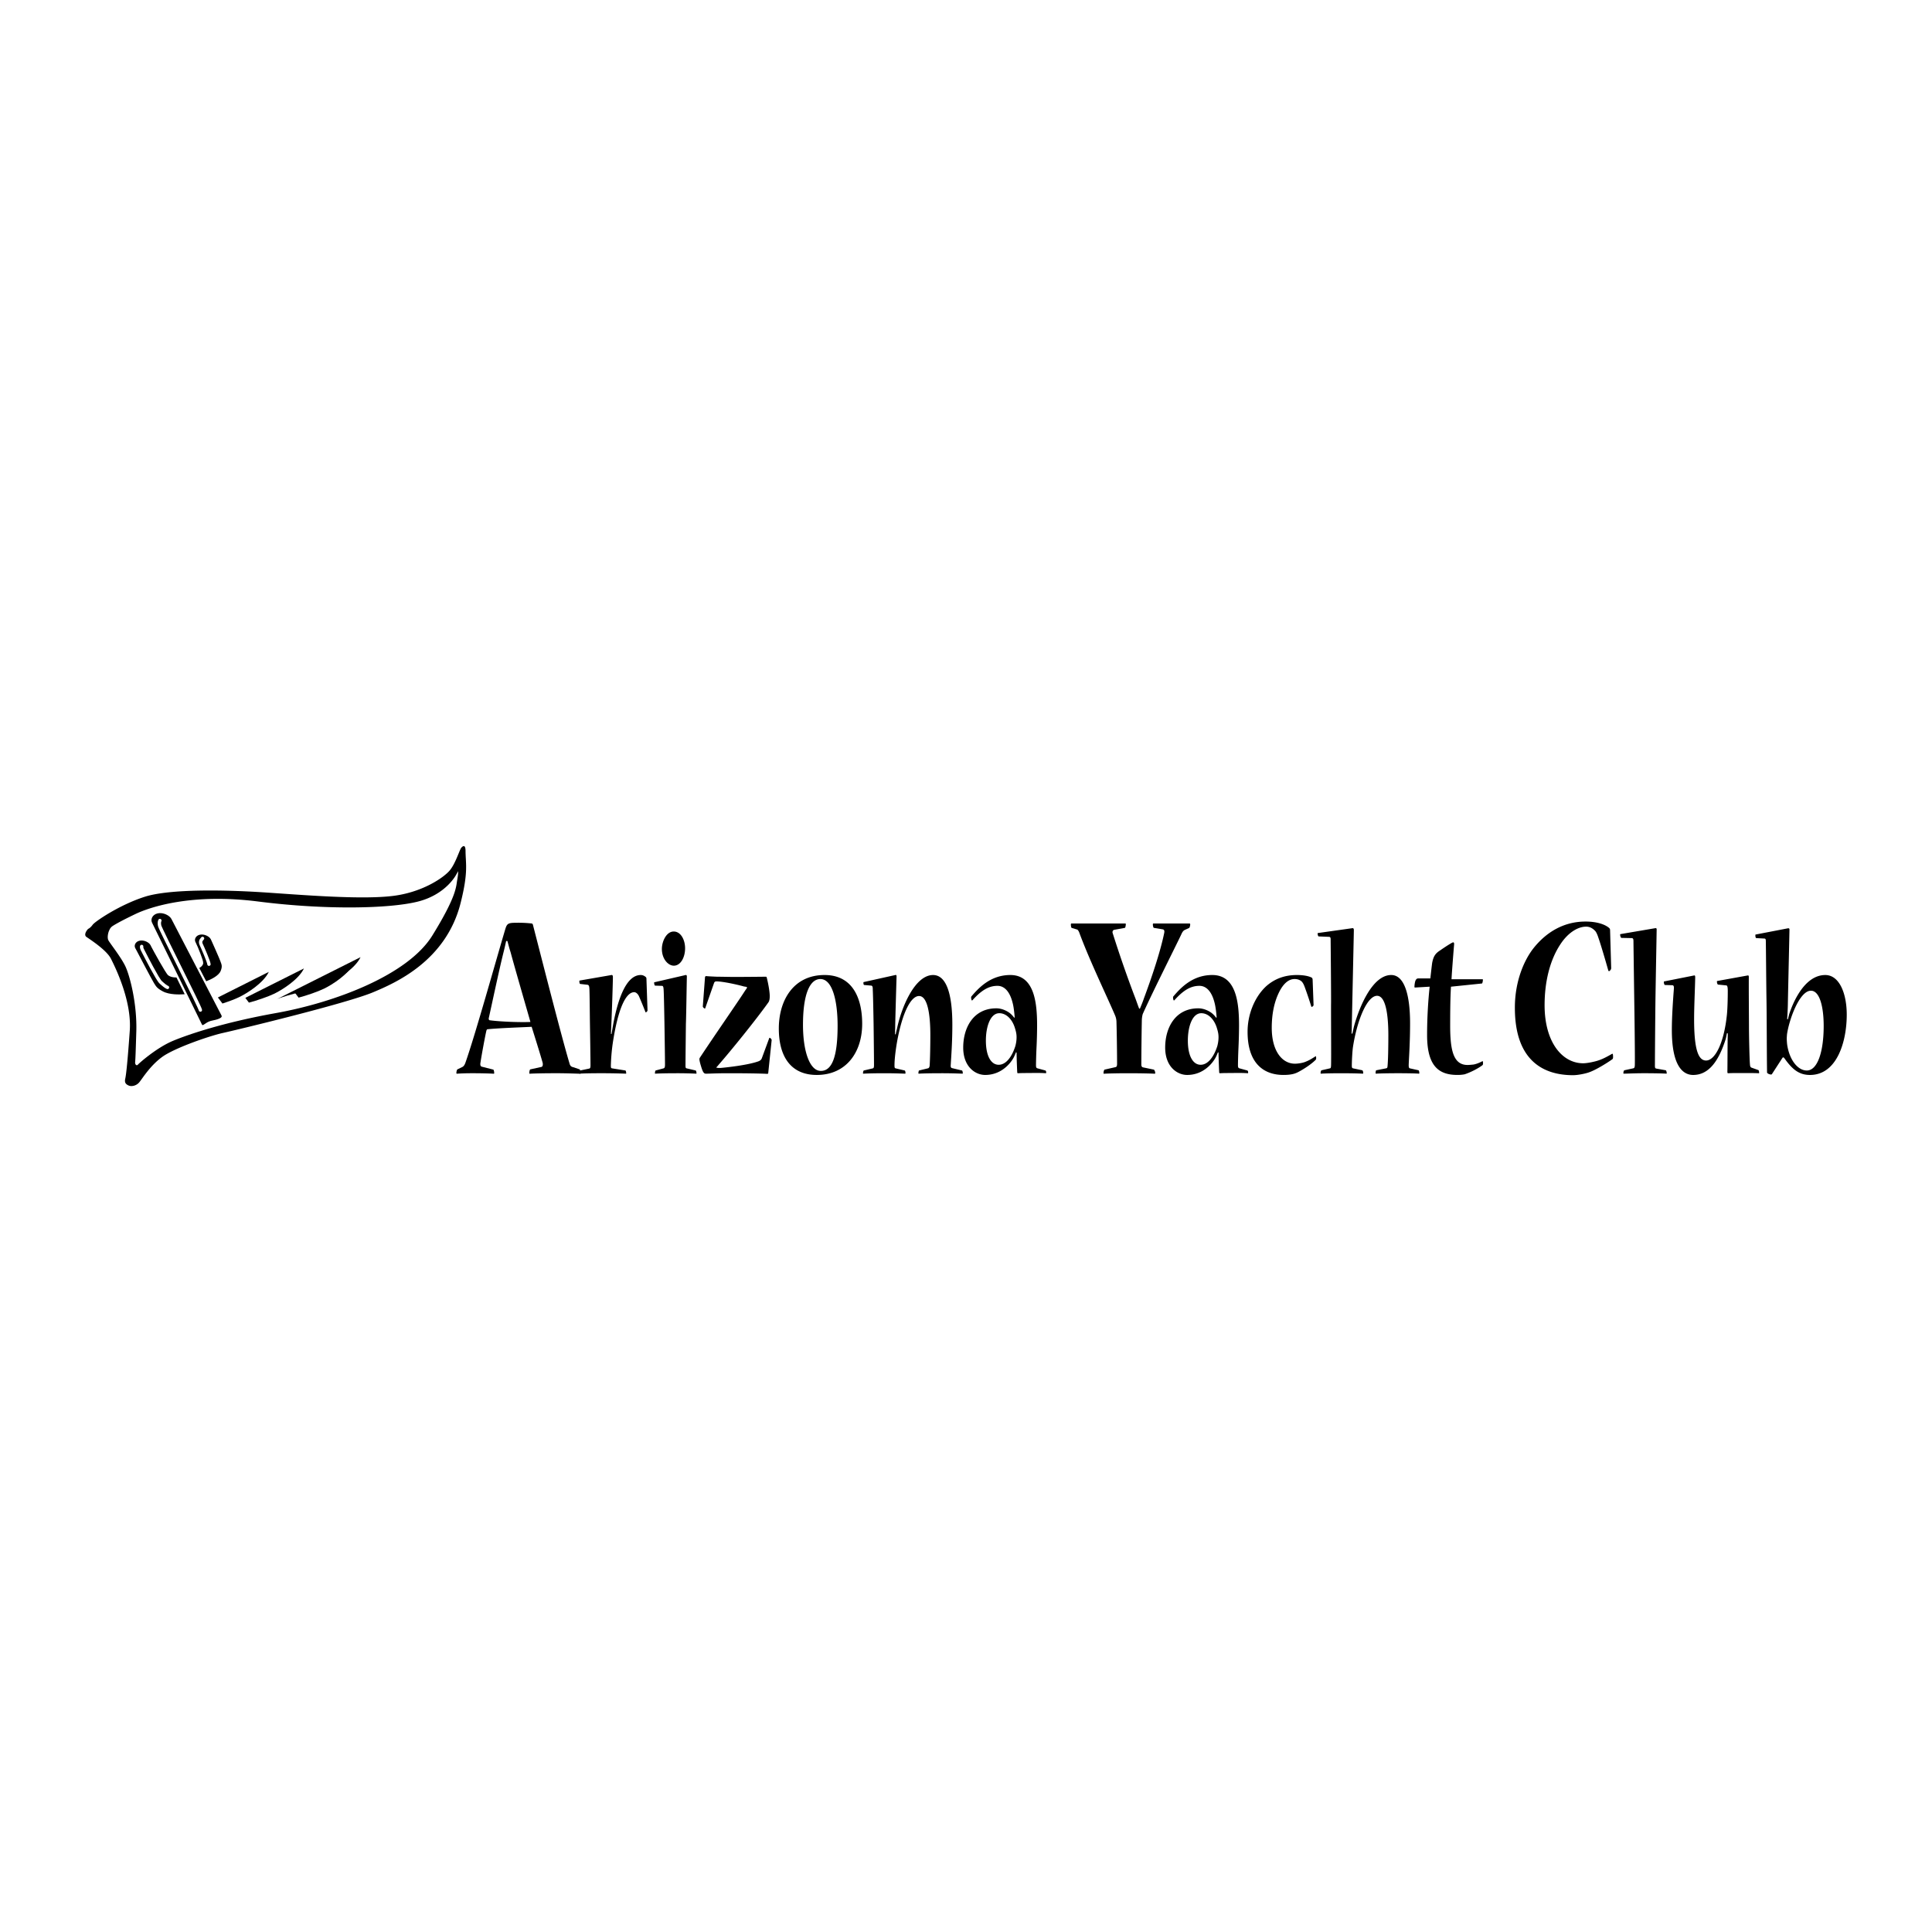 <svg xmlns="http://www.w3.org/2000/svg" width="2500" height="2500" viewBox="0 0 192.756 192.741"><path fill="#fff" d="M0 192.741h192.756V0H0v192.741z"/><path d="M50.624 93.876c.124.461.233.874.31 1.092.513 1.892 1.615 5.675 1.987 6.985-.979.048-3.012-.024-4.066-.17-.047 0-.109-.073-.094-.194.388-1.746 1.009-4.705 1.49-6.645.063-.243.14-.583.249-1.068h.124zm.962-1.819c-.853 0-.993.049-1.164.607-.9 3.007-2.997 10.55-3.989 13.363-.077.219-.186.363-.295.413l-.497.242c-.062.024-.108.267-.108.363 0 .024.015.073.046.073.28-.024.869-.049 1.553-.049.869 0 1.785.024 2.126.049.047 0 .047-.024.047-.073 0-.145-.047-.339-.094-.339l-1.148-.292c-.093-.024-.155-.121-.14-.314.124-.85.512-2.91.605-3.274.015-.073.062-.146.124-.146 1.226-.121 3.477-.194 4.392-.242.156.509.901 2.861 1.102 3.613.031.17 0 .363-.124.389l-1.102.242c-.062 0-.108.193-.108.363 0 .049 0 .073.046.073.31-.024 1.475-.049 2.654-.049 1.118 0 2.158.049 2.344.049.047 0 .062 0 .062-.049 0-.218-.046-.363-.093-.388l-.729-.242c-.155-.05-.233-.17-.28-.364-.776-2.571-2.934-11.06-3.648-13.824-.015-.073-.093-.122-.108-.122a12.14 12.14 0 0 0-1.459-.073h-.015v.001z" fill-rule="evenodd" clip-rule="evenodd"/><path d="M61.013 103.154c.054-.317.081-.465.107-.634.435-2.521 1.26-5.25 2.806-5.25.229 0 .392.105.514.211a.224.224 0 0 1 .055.148l.108 3.175c0 .085-.136.19-.163.19-.013 0-.027 0-.04-.021a40.592 40.592 0 0 0-.651-1.588c-.108-.232-.297-.402-.473-.402-.827 0-1.626 1.608-2.155 5.186a19.876 19.876 0 0 0-.176 2.139c0 .232.028.254.122.275l1.328.211c.041 0 .081.17.081.275 0 .021 0 .043-.027.043a66.119 66.119 0 0 0-2.587-.043c-.948 0-1.802.021-2.019.043-.027 0-.027-.022-.027-.043 0-.105.027-.275.068-.275l.907-.19c.095-.021.123-.105.123-.339 0-.741-.041-3.28-.055-4.127-.013-.805-.027-3.027-.054-3.492-.014-.233-.041-.382-.19-.402l-.731-.085c-.055 0-.081-.169-.081-.254 0-.042 0-.085.04-.085l3.17-.55c.095-.021.136.063.136.232 0 .467-.095 3.387-.163 4.889-.013.276-.027.572-.027.763h.054zM67.228 92.931c.677 0 1.124.804 1.124 1.672 0 .91-.447 1.736-1.124 1.736-.556 0-1.192-.657-1.192-1.672 0-.742.447-1.736 1.178-1.736h.014zm1.178 4.34c.068-.021.122.043.122.127-.027 1.438-.067 4.085-.095 4.741-.013 1.079-.04 3.534-.04 4.17 0 .212.027.254.122.275l.894.211c.04 0 .081.191.081.254 0 .021 0 .064-.013.064a40.65 40.65 0 0 0-2.073-.043c-.908 0-1.693.021-2.032.043-.027 0-.027-.022-.027-.064 0-.062.027-.232.068-.254l.785-.211c.095-.021.149-.106.149-.36 0-.699-.04-3.153-.054-4.106-.014-.804-.054-2.984-.081-3.345-.014-.232-.027-.422-.163-.422l-.691-.022c-.054 0-.095-.19-.095-.296 0-.021 0-.042.028-.042l3.115-.72zM71.461 106.499c.188.063.325.042.459.042.461-.042 2.737-.275 3.794-.677.135-.064.257-.148.311-.34l.718-1.946c.014-.043.027-.043.041-.043.068 0 .216.149.204.233l-.339 3.26c0 .062-.04.105-.095.105-.663-.043-2.343-.063-3.82-.063-1.368 0-1.869.043-2.302.043-.204 0-.312-.127-.515-.826-.055-.169-.136-.487-.136-.614 0-.062.014-.105.041-.148 1.409-2.138 3.806-5.588 4.47-6.624.081-.128.163-.233.231-.339v-.086c-.109-.041-.176-.041-.299-.062-.745-.212-2.153-.508-2.749-.508-.136 0-.204.064-.244.189l-.867 2.478c-.014.042-.014.042-.042.042-.054 0-.203-.126-.203-.211l.217-2.879c0-.085.054-.148.108-.148.176.021.569.042 1.084.063.501 0 1.124.021 1.734.021 1.436 0 2.912-.021 3.156-.021.041 0 .068.042.081.085.217.867.298 1.565.298 1.82 0 .211-.013.465-.121.635-1.26 1.778-3.807 4.91-4.958 6.223-.069.085-.19.233-.271.297h.014v-.001zM81.889 106.837c-1.098 0-1.775-1.947-1.775-4.593 0-3.154.718-4.572 1.734-4.572 1.219 0 1.72 2.224 1.72 4.657 0 3.048-.542 4.508-1.666 4.508h-.013zm-.393.403c2.899 0 4.524-2.224 4.524-5.102 0-2.561-.961-4.868-3.752-4.868-3.116 0-4.565 2.539-4.565 5.334 0 2.963 1.327 4.636 3.779 4.636h.014zM95.977 106.795c.041 0 .081.17.081.254 0 .021 0 .064-.027.064a50.154 50.154 0 0 0-2.235-.043c-.962 0-1.802.021-2.127.043-.027 0-.041-.022-.041-.043 0-.042.028-.275.068-.275l.867-.211c.123-.021.176-.128.19-.297.041-.614.067-1.947.067-3.027 0-2.095-.284-3.895-1.124-3.895-.786 0-1.639 1.524-2.194 4.551-.149.868-.258 1.757-.258 2.371 0 .233.027.275.122.297l.894.211c.054 0 .082.17.082.254 0 .042-.014.064-.041.064-.609-.022-1.165-.043-2.127-.043-.907 0-1.625.021-2.045.043-.027 0-.027-.022-.027-.064 0-.062.04-.254.081-.254l.894-.211c.095-.021.123-.106.123-.339 0-.699-.027-3.091-.042-4.128-.013-.804-.054-2.984-.081-3.345 0-.232 0-.422-.148-.444l-.718-.063c-.041 0-.068-.127-.068-.212 0-.062.014-.083.041-.083l3.143-.699c.094-.021.123.021.123.147-.014.529-.109 3.641-.136 4.953 0 .212-.014.53-.014.805l.067.021c.027-.212.108-.487.136-.614.447-2.138 1.788-5.312 3.589-5.312 1.26 0 1.924 1.714 1.924 4.953 0 1.735-.108 3.133-.162 4.042-.014.148.013.275.149.297l.974.232zM99.635 106.224c-.732 0-1.273-.826-1.273-2.412 0-1.397.447-2.731 1.34-2.731.664 0 1.248.55 1.531 1.397.137.424.191.677.191.994 0 .34-.055.636-.123.89-.352 1.101-.947 1.862-1.652 1.862h-.014zm1.545-4.699a2.297 2.297 0 0 0-.367-.403c-.217-.19-.771-.529-1.408-.529-2.289 0-3.305 1.928-3.305 3.916 0 1.905 1.192 2.731 2.194 2.731 1.504 0 2.426-1.017 2.805-1.673.107-.19.189-.402.271-.592l.055.041c0 .254.012.529.012.679.014.381.041 1.142.055 1.291 0 .062.027.084.082.084.338-.021.623-.021 1.219-.021.65-.021 1.355 0 1.531.021.053 0 .053-.021.053-.084 0-.085-.025-.17-.08-.191l-.773-.211c-.107-.021-.162-.085-.162-.297 0-.211.014-.995.055-1.842a47.91 47.91 0 0 0 .055-2.116c0-2.18-.23-5.059-2.668-5.059-1.938 0-3.117 1.228-3.889 2.138-.067.106.014.401.055.401.026 0 .053-.021.067-.041.881-.975 1.613-1.418 2.48-1.418.744 0 1.258.654 1.516 1.713.109.402.176 1.059.203 1.439l-.056.023zM118.699 92.13c.031 0 .047.049.047.097 0 .146-.062.315-.094.34l-.418.194c-.109.048-.234.121-.389.485-.527 1.115-2.84 5.7-3.818 7.882-.047.098-.107.438-.107.679a286.444 286.444 0 0 0-.049 4.366c0 .242.078.291.188.315l1.055.219c.047 0 .141.194.141.315 0 .048 0 .097-.047.097-.326-.024-1.506-.049-2.67-.049-1.023 0-2.018.024-2.391.049-.047 0-.047-.024-.047-.097 0-.121.064-.315.109-.315l1.07-.243c.109-.023.172-.073.172-.339 0-1.068-.031-3.251-.062-4.221a1.73 1.73 0 0 0-.139-.606c-.793-1.867-2.516-5.408-3.557-8.222-.045-.146-.154-.315-.215-.339l-.561-.17c-.045-.025-.076-.194-.076-.34 0-.048.014-.097.061-.097h5.371c.047 0 .047.024.047.073 0 .146-.047.364-.094.364l-1.07.194c-.109.024-.203.169-.141.34a117.906 117.906 0 0 0 2.189 6.305c.094.218.311.874.449 1.213h.078c.156-.364.311-.752.389-.995.885-2.376 1.676-4.802 2.033-6.548.047-.242-.016-.339-.154-.364l-.871-.145c-.062 0-.107-.218-.107-.34 0-.048.014-.097.045-.097h3.633z" fill-rule="evenodd" clip-rule="evenodd"/><path d="M119.783 106.224c-.73 0-1.271-.826-1.271-2.412 0-1.397.445-2.731 1.34-2.731.664 0 1.246.55 1.531 1.397.135.424.189.677.189.994 0 .34-.055.636-.121.89-.354 1.101-.949 1.862-1.654 1.862h-.014zm1.545-4.699a2.292 2.292 0 0 0-.365-.403c-.217-.19-.773-.529-1.408-.529-2.291 0-3.305 1.928-3.305 3.916 0 1.905 1.189 2.731 2.193 2.731 1.504 0 2.424-1.017 2.803-1.673.109-.19.191-.402.271-.592l.055.041c0 .254.014.529.014.679.014.381.041 1.142.055 1.291 0 .062.027.084.08.084.34-.021.625-.021 1.221-.021.65-.021 1.355 0 1.529.021.055 0 .055-.021.055-.084 0-.085-.025-.17-.082-.191l-.771-.211c-.107-.021-.162-.085-.162-.297 0-.211.014-.995.055-1.842a50.59 50.59 0 0 0 .053-2.116c0-2.18-.229-5.059-2.668-5.059-1.938 0-3.115 1.228-3.889 2.138-.068.106.014.401.055.401.027 0 .055-.021.068-.041.881-.975 1.611-1.418 2.479-1.418.746 0 1.26.654 1.518 1.713.107.402.176 1.059.203 1.439l-.057.023zM124.471 102.922c0-1.673.664-3.407 1.83-4.509.893-.804 1.936-1.143 3.088-1.143.799 0 1.287.147 1.504.274a.326.326 0 0 1 .068.212l.094 2.52c0 .062-.121.169-.176.169-.027 0-.039 0-.055-.042a38.67 38.67 0 0 0-.65-1.928c-.08-.211-.148-.381-.297-.55-.203-.189-.461-.254-.719-.254-.596 0-1.205.466-1.707 1.673-.352.847-.568 1.904-.568 3.196 0 2.307 1.029 3.577 2.316 3.577.217 0 .609-.042.936-.148.527-.19.812-.402 1.123-.593.027-.021.055.042.055.19 0 .085-.014.128-.055.17-.244.254-.854.74-1.68 1.185-.352.191-.73.318-1.529.318-2.02 0-3.578-1.207-3.578-4.297v-.02zM134.953 92.592c.068 0 .121.063.121.191 0 .232-.162 7.514-.203 9.481 0 .298-.014.572-.025.848h.08c.055-.233.123-.571.162-.721.543-1.988 1.857-5.121 3.713-5.121 1.312 0 1.883 1.968 1.883 4.826 0 1.884-.109 3.387-.135 4.063-.014.317.025.402.121.424l.854.19c.041 0 .082.169.082.296 0 .021-.014.043-.055.043-.203-.022-1.016-.043-2.061-.043-.988 0-1.922.021-2.193.043-.041 0-.055-.022-.055-.064 0-.084.027-.274.068-.274l.961-.19c.109-.021.15-.043.162-.212.055-.529.082-1.821.082-3.09 0-2.139-.285-3.938-1.125-3.938-.961 0-1.963 2.307-2.398 5.06-.066.4-.121 1.438-.121 1.925 0 .191.041.233.137.255l.908.19c.039 0 .094.169.094.254 0 .042 0 .085-.068.085-.256-.022-1.191-.043-2.166-.043-.908 0-1.707.021-1.979.043-.041 0-.041-.022-.041-.085 0-.106.055-.254.096-.254l.826-.19c.094-.021.109-.063.121-.297.027-.699-.012-5.355 0-6.159.014-.805-.041-6.16-.041-6.393 0-.233-.055-.275-.189-.275l-1.002-.042c-.053 0-.107-.149-.107-.297 0-.021 0-.042.039-.042l3.454-.487zM144.764 98.435c-.08 1.27-.08 3.068-.08 4.021.014 2.328.324 3.789 1.734 3.789.148 0 .379-.021.582-.043.176-.021.568-.148.906-.338.041-.021.057.084.057.254 0 .062-.029.127-.057.147-.379.297-1.137.699-1.773.91a3.682 3.682 0 0 1-.732.064c-1.883 0-3.02-.911-3.02-3.98 0-1.714.107-3.429.256-4.825l-1.461.085c-.029 0-.057-.021-.057-.064 0-.084.016-.274.043-.402.066-.381.217-.443.338-.443h1.205c.041-.339.137-1.25.189-1.588.123-.592.285-.89.787-1.207.514-.36 1.205-.805 1.299-.805.068 0 .109.064.096.212-.068.804-.217 2.688-.258 3.472h3.104c.025 0 .025.021.025.062 0 .148-.055.36-.094.36l-3.089.319zM151.139 100.522c0-2.668.947-4.802 1.91-5.991 1.318-1.625 3.059-2.595 5.137-2.595 1.148 0 1.971.291 2.375.655.062.073.078.121.078.243l.109 3.759c0 .121-.141.291-.219.291-.029 0-.047 0-.078-.097-.324-1.14-.744-2.571-.992-3.274-.076-.243-.186-.485-.279-.607-.154-.169-.449-.461-.932-.461-.791 0-1.801.558-2.607 1.819-1.025 1.577-1.537 3.711-1.537 6.016 0 3.71 1.771 5.796 3.85 5.796.264 0 .715-.073 1.01-.146.668-.145 1.117-.362 1.879-.8.061-.023.092.024.092.339 0 .099-.016.146-.061.195-.498.363-1.709 1.115-2.393 1.334-.357.121-1.07.266-1.537.266-3.166 0-5.805-1.648-5.805-6.718v-.024zM165.178 92.592c.055 0 .107.021.107.127 0 .233-.08 4.381-.121 7.028a1000.09 1000.09 0 0 0-.053 6.582c0 .212.041.255.135.275l.949.17c.039 0 .094.19.094.274 0 .042 0 .064-.041.064-.23-.022-1.219-.043-2.248-.043-.895 0-1.707.043-1.992.043-.041 0-.041-.022-.041-.064 0-.105.041-.254.096-.274l.867-.19c.109-.021.162-.063.176-.297.027-.699-.041-5.651-.055-6.456-.012-.804-.08-5.693-.08-5.926 0-.233-.041-.318-.191-.318l-1.014-.021c-.055 0-.123-.212-.123-.297 0-.063 0-.084.055-.084l3.48-.593zM171.406 98.224c-.041 0-.107-.149-.107-.276 0-.042 0-.084.039-.084l3.035-.55c.08-.022.107.041.107.168-.012 1.165.016 4.255.016 5.06 0 .804.053 3.175.094 3.598.014.233.041.339.189.382l.65.232c.055 0 .082.212.082.275 0 .021 0 .042-.041.042-.406-.021-.922-.021-1.613-.021-.609 0-1.164 0-1.449.021-.041 0-.066-.042-.066-.169.012-.424.012-2.224.025-3.069 0-.19.014-.466.014-.741l-.08-.021c-.055.233-.082.423-.135.614-.719 2.264-1.734 3.556-3.238 3.556-1.059 0-2.127-.953-2.127-4.487 0-1.377.121-3.028.201-4.086.027-.254-.025-.381-.16-.381l-.732-.021c-.053 0-.107-.17-.107-.274 0-.043 0-.085.039-.085l2.98-.592c.082-.022.109.041.109.189-.014.973-.109 2.878-.109 4.17 0 2.9.379 4.127 1.193 4.127.893 0 1.801-1.736 2.086-4.635.066-.72.08-1.778.08-2.307 0-.36-.039-.53-.135-.551l-.84-.084zM180.256 106.795c-.867 0-1.721-1.016-1.951-2.582a7.06 7.06 0 0 1-.041-.571c0-.106.014-.317.027-.466.217-1.481 1.246-4.34 2.385-4.34.881 0 1.273 1.63 1.273 3.515 0 2.604-.623 4.444-1.68 4.444h-.013zm-1.951-5.122c.027-.359.068-1.228.068-1.396.025-1.44.162-7.218.162-7.536 0-.127-.066-.148-.176-.127l-3.184.614c-.041 0-.041.021-.041.085 0 .148.027.275.107.275l.773.042c.107 0 .162.043.162.233.014.593.041 4.402.066 5.862.029 1.843.029 5.525.057 7.262 0 .104.258.211.406.211.025 0 .053 0 .094-.063l1.029-1.588c.068-.084.109-.105.244.085.785 1.101 1.463 1.609 2.508 1.609 2.707 0 3.67-3.345 3.67-6.012 0-2.139-.746-3.958-2.141-3.958-2.18 0-3.318 3.026-3.604 3.916-.039.127-.068.296-.135.508l-.065-.022zM8.795 92.667c-.227.23-.419.615-.185.792.234.177 1.995 1.274 2.457 2.183.461.911 2.09 4.223 1.88 7.191s-.357 4.371-.449 4.768c-.092.395.042.561.333.692s.757.029 1.044-.296c.288-.324 1.05-1.633 2.294-2.546 1.208-.886 4.679-2.093 6.08-2.403 1.401-.309 12.27-2.925 14.969-4.054 2.226-.932 7.284-3.13 8.739-8.915.783-3.11.499-3.891.491-5.167-.004-.685-.248-.533-.419-.348-.172.184-.57 1.562-1.149 2.261-.58.699-2.604 2.11-5.434 2.521-3.242.471-9.718-.107-13.343-.336-3.624-.228-9.135-.35-11.651.45-2.517.8-4.972 2.468-5.209 2.798-.237.33-.448.409-.448.409z" fill-rule="evenodd" clip-rule="evenodd"/><path d="M10.911 92.788c-.127.24-.229.736-.105 1.002.124.267 1.252 1.665 1.702 2.611.458.961 1.175 3.771 1.092 6.5-.06 1.971-.084 2.728-.115 3.027-.032.302.158.422.274.283.117-.14 1.849-1.681 3.492-2.371.935-.392 4.387-1.718 10.274-2.772 5.888-1.056 13.167-3.787 15.609-7.738 2.441-3.95 2.36-4.87 2.479-5.516.118-.647.094-.902.094-.902l-.187.335s-.992 1.973-3.804 2.691c-2.812.719-9.263.853-15.962-.002-6.701-.855-10.855.585-12.243 1.25-1.387.665-1.98 1.008-2.252 1.182a.858.858 0 0 0-.348.42z" fill-rule="evenodd" clip-rule="evenodd" fill="#fff"/><path d="M15.185 94.387c.142.286 1.456 2.685 1.675 2.838.387.271.988.168 1.242.113.254-.054 1.056 1.865 1.056 1.865s-.449.072-.843.098c-.369.024-1.438.065-2.124-.305-.593-.318-.691-.494-.929-.878-.237-.383-1.685-3.154-1.685-3.154l-.185-.342c-.169-.34.04-.78.517-.882.477-.103 1.04.172 1.209.511l.067.136zM19.47 94.157c.142.286.736 1.725.697 1.934-.069.369-.646.519-.9.573-.255.054.642 1.552.642 1.552s.427-.115.769-.248c.32-.123 1.218-.505 1.44-1.068.192-.488.114-.667-.038-1.069s-.792-1.829-.792-1.829l-.159-.349c-.168-.339-.733-.613-1.21-.511-.476.102-.685.542-.516.881l.067.134z" fill-rule="evenodd" clip-rule="evenodd" stroke="#fff" stroke-width=".216" stroke-miterlimit="2.613"/><path d="M27.519 99.732c.283-.173 1.844-.646 2.439-.724.595-.076 2.285-.625 3.071-1.01.821-.4 2.426-1.422 2.943-2.509l-8.453 4.243zM24.478 99.549l.356.476c.765-.198 1.933-.599 2.549-.899.821-.402 2.426-1.423 2.942-2.51l-5.847 2.933z" fill-rule="evenodd" clip-rule="evenodd"/><path d="M29.433 99.052l.356.475c.764-.196 1.933-.598 2.548-.899.821-.401 2.427-1.422 2.942-2.509l-5.846 2.933zM21.74 99.51l.454.604c.618-.199 1.274-.444 1.684-.645.821-.401 2.426-1.423 2.941-2.511L21.74 99.51z" fill-rule="evenodd" clip-rule="evenodd"/><path d="M21.095 101.946c.589-.127 1.304-.28 1.096-.699l-4.984-9.603c-.208-.419-.904-.758-1.493-.632-.588.127-.847.67-.638 1.089l4.96 10.123c.208.418.47-.152 1.059-.278z" fill-rule="evenodd" clip-rule="evenodd" stroke="#fff" stroke-width=".216" stroke-miterlimit="2.613"/><path d="M14.134 94.421c-.034.18.095.37.246.664s1.341 2.616 1.644 2.901c.303.283.55.473.687.521m3.281 2.258c-.019-.271-3.974-8.03-4.062-8.4-.053-.225-.038-.423.021-.532m4.257 1.784c-.19.199-.251.369-.125.629.126.259.748 1.69.765 1.948" fill="none" stroke="#fff" stroke-width=".335" stroke-linecap="round" stroke-miterlimit="2.613"/></svg>